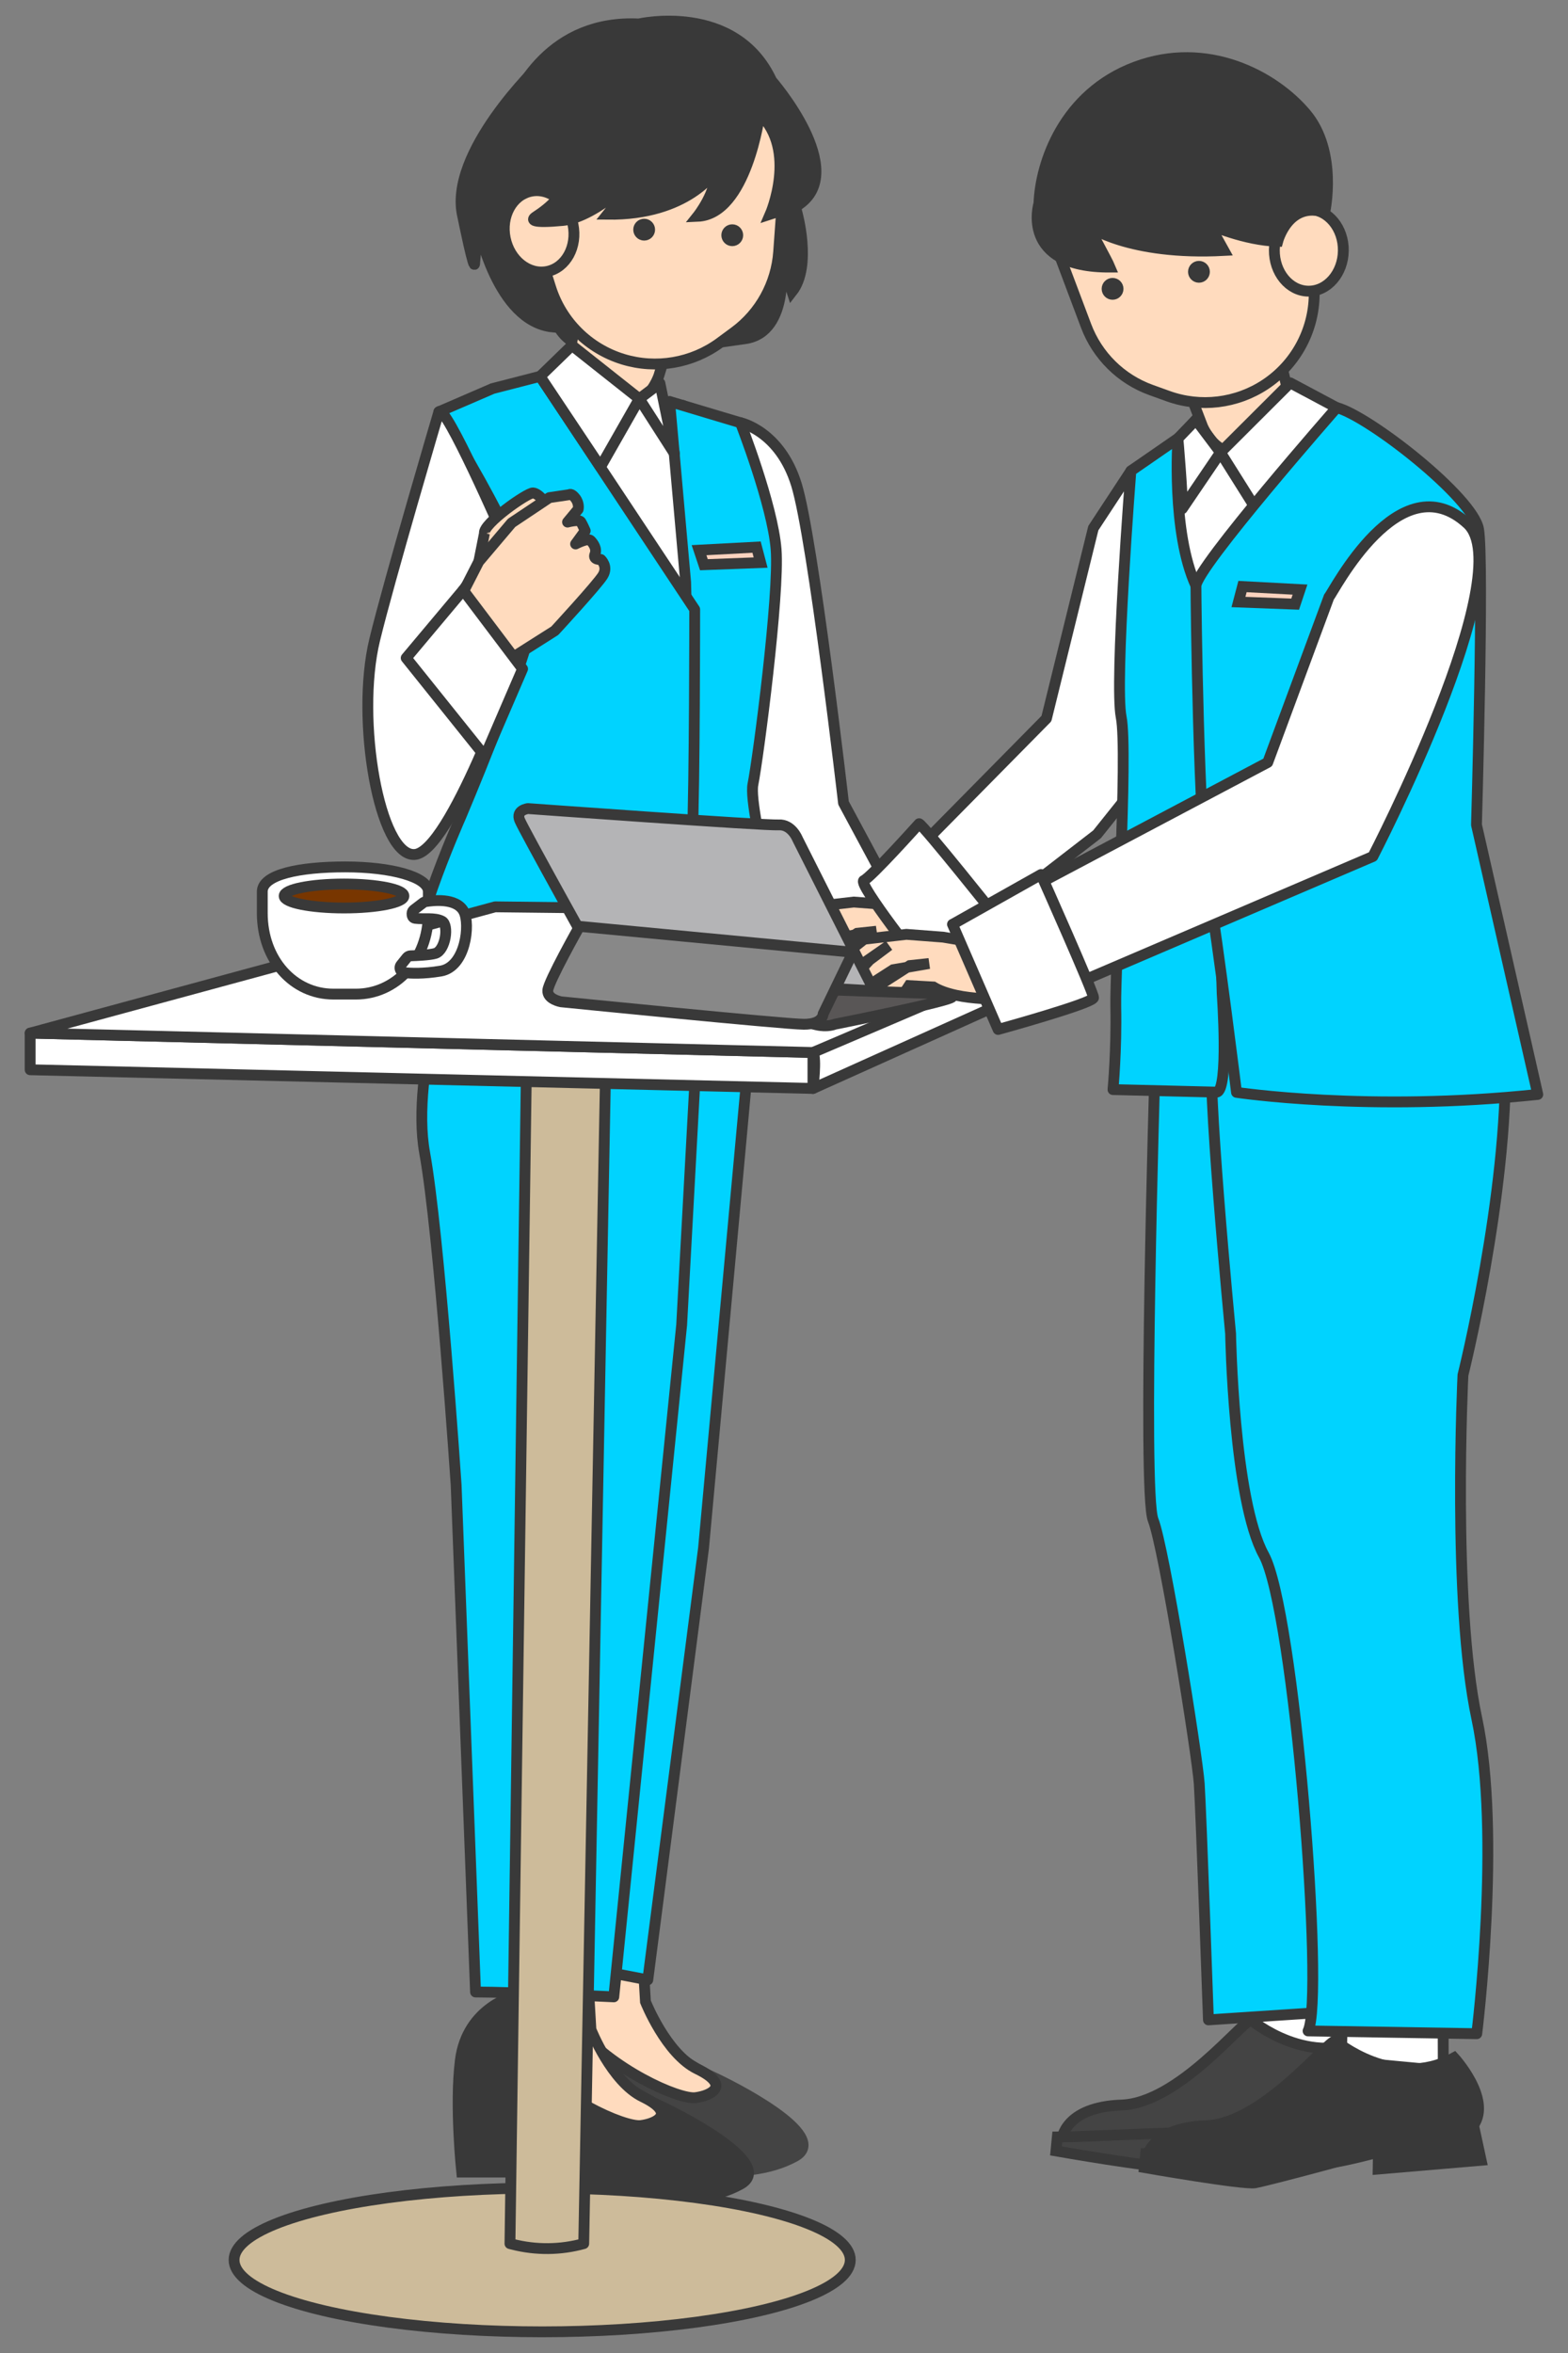 <?xml version="1.0" encoding="UTF-8"?>
<svg id="_枠" data-name="枠" xmlns="http://www.w3.org/2000/svg" viewBox="0 0 220 330">
  <rect x="0" y="0" width="220" height="330" fill="#808080" stroke="none"/>
  <defs>
    <style>
      .cls-1 {
        fill: #00d3ff;
      }

      .cls-1, .cls-2, .cls-3, .cls-4, .cls-5, .cls-6, .cls-7, .cls-8, .cls-9, .cls-10, .cls-11, .cls-12, .cls-13, .cls-14 {
        stroke-width: 1.52px;
      }

      .cls-1, .cls-2, .cls-3, .cls-4, .cls-5, .cls-6, .cls-7, .cls-8, .cls-10, .cls-11, .cls-12, .cls-13, .cls-14 {
        stroke: #393939;
      }

      .cls-1, .cls-2, .cls-4, .cls-6, .cls-8, .cls-10, .cls-12, .cls-13, .cls-14 {
        stroke-linejoin: round;
      }

      .cls-2 {
        fill: #595656;
      }

      .cls-3, .cls-5, .cls-7, .cls-9, .cls-11 {
        stroke-miterlimit: 10;
      }

      .cls-3, .cls-10 {
        fill: #ffdbbe;
      }

      .cls-4 {
        fill: #783600;
      }

      .cls-5, .cls-13 {
        fill: #393939;
      }

      .cls-6 {
        fill: #888;
      }

      .cls-7 {
        fill: #fbd3bf;
      }

      .cls-8 {
        fill: #b4b4b6;
      }

      .cls-9 {
        stroke: #444;
      }

      .cls-9, .cls-11 {
        fill: #444;
      }

      .cls-12 {
        fill: #fff;
      }

      .cls-13 {
        stroke-linecap: round;
      }

      .cls-14 {
        fill: #cdbb9a;
      }
    </style>
  </defs>
  <path class="cls-5" d="M111.78,29.66s2.2,7.63-.65,11.25l-1.55-4.79s1.42,10.48-5.05,11.38l-6.47.91s6.73-11.12,7.24-19.79c.52-8.67,1.42-8.8,1.42-8.8,0,0,4.79,6.6,5.05,9.83Z"/>
  <path class="cls-5" d="M75.72,9.1s-13,12.42-10.77,21.34c0,0,1.65,8.16,1.65,6.4,0-.16.49-5.24.49-5.24,0,0,2.62,13.49,10.48,14.26l-.29-3.59s.19,6.02,5.92,6.6l7.08-12.61,3.4-23.77-17.95-3.4Z"/>
  <path class="cls-12" d="M103.89,59.28s5.53,1.14,7.86,8.7c2.33,7.57,6.6,44.63,6.6,44.63l8.34,15.52-16.3,3.69-9.31-21.54,2.82-51.01Z"/>
  <polygon class="cls-12" points="75.46 55.31 98.36 89.46 95.83 56.86 75.46 55.31"/>
  <path class="cls-9" d="M80.1,275.94s-6.9,1.55-7.85,9.11c-.8,6.35.19,15.67.19,15.67h7.65l-1.24-8.61s6.81,4.81,8.49,6.82c4.53,5.39,17.17,7.4,24.21,3.49,5.23-2.9-9.26-10.09-11.66-11.17-4.31-1.95-19.01-12.21-19.79-15.31Z"/>
  <path class="cls-3" d="M80.7,284.04c-3.31-4.09-2.39-8.11-2.39-8.11l.08-9.22c.8,2.72,11.23-2.04,11.23-2.04l.94,16.06s2.89,7.31,7.28,9.44c4.78,2.32,1.93,3.74-.25,4.02-2.36.3-11.87-3.95-16.88-10.14Z"/>
  <path class="cls-5" d="M72.44,279.85s-6.9,1.55-7.85,9.11c-.8,6.35.19,15.67.19,15.67h7.65l-1.24-8.61s6.81,4.81,8.49,6.82c4.53,5.39,17.17,7.4,24.21,3.49,5.23-2.9-9.26-10.09-11.66-11.17-4.31-1.95-19.01-12.21-19.79-15.31Z"/>
  <path class="cls-3" d="M73.05,287.95c-3.31-4.09-2.39-8.11-2.39-8.11l.08-9.22c.8,2.72,11.23-2.04,11.23-2.04l.94,16.06s2.89,7.31,7.28,9.44c4.78,2.32,1.93,3.74-.25,4.02-2.36.3-11.87-3.95-16.88-10.14Z"/>
  <polygon class="cls-1" points="106.53 132.08 98.71 217.12 90.89 277.67 82.04 275.97 80 132.08 106.53 132.08"/>
  <path class="cls-1" d="M66.73,279.37c5.1,0,19.39.68,19.39.68l9.52-94.23,2.89-53.07-34.53-1.02s-6.46,18.71-4.42,29.94c2.04,11.23,4.42,46.6,4.42,46.6l2.72,71.1Z"/>
  <path class="cls-1" d="M93.95,56.3l2.25,25.35,1.02,41.59s2.81,14.29,4.34,14.54,9.69-1.02,9.69-1.02c0,0-6.36-23-5.61-26.75.75-3.75,3.75-26.74,3.25-32.98-.5-6.25-5-17.74-5-17.74l-9.94-2.98Z"/>
  <path class="cls-1" d="M69.06,54.52l-7.48,3.23s14.63,22.45,13.1,29.6c-1.53,7.14-10.04,27.21-10.04,27.21,0,0-8.67,19.56-5.61,20.92,3.06,1.36,35.04,1.7,35.04,1.7,0,0,2.72-12.25,3.06-19.56.34-7.31.34-32.15.34-32.15l-21.69-32.69-6.72,1.73Z"/>
  <path class="cls-12" d="M61.58,57.75s-7,23.68-9.01,31.98c-2.72,11.23.68,30.45,5.61,30.11s13.95-25.85,13.95-25.85l-7.14-11.23,5.61-7.65s-8.16-18.71-9.01-17.35Z"/>
  <path class="cls-3" d="M94.88,44.64l-2.43,8.03s-3.39,10.33-12.64-2.17l1.57-9.47s9.31,5.52,13.5,3.61Z"/>
  <path class="cls-3" d="M72.48,24.55c-1.12-9.56,6.4-18.3,16.8-19.51s19.73,5.55,20.85,15.11c.16,1.34.14,2.67-.03,3.96-.05.37-.09.73-.12,1.1l-.73,10.1c-.32,4.48-2.59,8.6-6.21,11.26l-2.02,1.49c-3.91,2.88-8.96,3.74-13.61,2.32h0c-4.83-1.48-8.63-5.24-10.15-10.06l-3.29-10.41c-.14-.44-.31-.86-.47-1.29-.51-1.28-.86-2.64-1.03-4.07Z"/>
  <ellipse class="cls-3" cx="75.64" cy="32.45" rx="4.85" ry="5.74" transform="translate(-4.96 15.77) rotate(-11.53)"/>
  <polygon class="cls-12" points="89.7 55.93 84.25 65.49 75.78 52.79 80.25 48.45 89.7 55.93"/>
  <polygon class="cls-12" points="92.59 53.75 89.7 55.93 94.63 63.62 92.59 53.75"/>
  <path class="cls-3" d="M67.97,74.79l-.79,3.97s8.23-5.45,9.23-6.56-.81-3.04-1.63-3.07-7.07,4.35-6.81,5.67Z"/>
  <path class="cls-10" d="M67.18,78.76l4.6-5.43,5.3-3.54,2.78-.41s.28-.28.87.49c.59.77.39,1.56.39,1.56l-1.49,1.79s1.62-.43,1.86-.04.62,1.26.62,1.26l-1.35,1.85s1.69-.89,2.09-.49.94,1.15.62,1.95.83.72.83.72c0,0,1.07.96.28,2.25s-6.74,7.74-6.74,7.74l-5.95,3.77-1.99,2.76-7.89-6.13,5.17-10.11Z"/>
  <polygon class="cls-12" points="64.98 82.76 56.99 92.28 68.04 106.06 73.32 93.81 64.98 82.76"/>
  <circle class="cls-13" cx="102.74" cy="32.99" r=".77"/>
  <circle class="cls-13" cx="90.38" cy="32.21" r=".77"/>
  <g>
    <ellipse class="cls-14" cx="76.07" cy="316.95" rx="43.23" ry="10.08"/>
    <path class="cls-14" d="M73.88,148.25l-2.33,166.41.36.09c3.27.84,6.74.81,9.99-.09h0s3.1-166.47,3.1-166.47l-11.12.06Z"/>
    <polygon class="cls-12" points="4.23 144.89 4.23 150.03 114.06 152.65 114.06 147.61 4.23 144.89"/>
    <path class="cls-12" d="M114.06,147.61c1.97-.52,45.44-19.4,45.44-19.4l-90.03-1.03L4.23,144.89l109.83,2.72Z"/>
    <path class="cls-12" d="M114.06,147.61c.55.78,0,5.05,0,5.05l45.44-20.44v-4.01s-45.44,19.4-45.44,19.4Z"/>
  </g>
  <polygon class="cls-7" points="106.15 76.73 106.72 78.9 98.76 79.2 98.08 77.16 106.15 76.73"/>
  <path class="cls-5" d="M106.6,15.98s-1.84,14.07-8.73,14.36c0,0,2.72-3.4,2.52-6.4,0,0-3.86,6.25-15.14,6.11l5.05-6.31s-6.51,6.73-11.35,7.18c-4.43.41-4.46-.08-3.77-.53,1.01-.66,1.97-1.39,2.78-2.29l.71-.78s-3.2-1.75-5.14-.19l-1.33.58s-2.94-5.72-1.39-10.48c1.55-4.75,6.6-14.46,18.82-13.87,0,0,13.49-3.1,18.63,7.96,0,0,11.06,12.71,3.69,17.46l-3.88,1.26s3.88-8.93-1.46-14.07Z"/>
  <path class="cls-3" d="M134.54,135.54s-7.47.49-10.96-1.65l-3.4-.19s-1.94,3.1-3.4,2.91l-1.46-.19,1.16-3.1,3.78-2.43,2.72-.29-5.05.87-2.72,1.75-1.07,3.78h-2.81l.58-3.98,2.72-2.91,2.72-2.04-4.75,3.3-1.36,1.84-.68,3.88-1.84.1.1-6.02,5.05-3.98,5.92-.68,5.14.39,10.48,1.75,1.75.1.39,5.92-3.01.87Z"/>
  <polygon class="cls-12" points="158.67 66.05 153.4 74.07 146.82 100.78 124.68 123.22 133.48 132.8 153.92 117.01 163.23 105.37 162.97 63.46 158.67 66.05"/>
  <path class="cls-12" d="M128.97,115.53c.58.19,11.25,13.58,11.25,13.58l-10.48,6.79s-9.51-12.03-8.54-12.42,7.76-7.96,7.76-7.96Z"/>
  <path class="cls-3" d="M141.92,140.07s-7.47.49-10.96-1.65l-3.4-.19s-1.94,3.1-3.4,2.91l-1.46-.19,1.16-3.1,3.78-2.43,2.72-.29-5.05.87-2.72,1.75-1.07,3.78h-2.81l.58-3.98,2.72-2.91,2.72-2.04-4.75,3.3-1.36,1.84-.68,3.88-1.84.1.1-6.02,5.05-3.98,5.92-.68,5.14.39,10.48,1.75,1.75.1.39,5.92-3.01.87Z"/>
  <g>
    <polygon class="cls-12" points="175.97 279.79 175.78 286.75 190.1 288.08 190.08 281.11 175.97 279.79"/>
    <path class="cls-11" d="M175.56,283.32s8.22,6.96,16.64,2.36c0,0,5.3,5.78,2.73,9.45,0,0-7.32,2.22-13.35,3.79-.15.04-.3.08-.45.12-3.5.91-6.48,1.56-7.18,1.38-1.93-.49-24.14-.87-24.95-.42,0,0,.36-4.5,8.37-4.78s17.04-11.94,18.19-11.91Z"/>
    <polygon class="cls-11" points="180.96 301.87 181 299.51 194.35 295.71 195.41 300.64 180.96 301.87"/>
    <path class="cls-11" d="M150.58,299.67l-2.23.03-.19,1.96s13.93,2.44,15.55,2.14c1.62-.3,16.69-4.25,17.86-4.87s-31,.74-31,.74Z"/>
  </g>
  <g>
    <polygon class="cls-12" points="188.37 282.12 188.18 289.07 202.5 290.41 202.48 283.44 188.37 282.12"/>
    <path class="cls-5" d="M187.38,286.23s8.22,6.96,16.64,2.36c0,0,5.3,5.78,2.73,9.45,0,0-7.32,2.22-13.35,3.79-.15.04-.3.08-.45.12-3.5.91-6.48,1.56-7.18,1.38-1.93-.49-24.14-.87-24.95-.42,0,0,.36-4.5,8.37-4.78s17.04-11.94,18.19-11.91Z"/>
    <polygon class="cls-5" points="193.36 304.2 193.4 301.84 206.74 298.04 207.81 302.97 193.36 304.2"/>
    <path class="cls-5" d="M162.98,302l-2.23.03-.19,1.96s13.93,2.44,15.55,2.14c1.62-.3,16.69-4.25,17.86-4.87s-31,.74-31,.74Z"/>
  </g>
  <path class="cls-1" d="M162.05,149.77s-1.81,59.51-.26,63.39c1.55,3.88,6.21,33.12,6.47,37s1.29,33.12,1.29,33.12l23.54-1.55-4.4-57.44-2.07-18.11,4.14-56.92-28.72.52Z"/>
  <path class="cls-1" d="M170.2,147.45c-1.15,2.03,2.46,39.58,2.46,39.58,0,0,.39,23.28,4.66,31.05,4.27,7.76,8.54,62.09,6.21,66.75l23.67.39s3.49-27.94,0-44.24c-3.49-16.3-1.94-48.12-1.94-48.12,0,0,6.34-25.35,5.95-44.76l-41.01-.65Z"/>
  <polygon class="cls-12" points="167.79 58.87 161.37 66.56 168.23 89.59 190.99 58.93 179.87 54.79 167.79 58.87"/>
  <g>
    <path class="cls-3" d="M165.72,51.97l3,7.82s4.11,10.04,12.42-3.06l-2.24-9.31s-8.87,6.16-13.18,4.56Z"/>
    <path class="cls-3" d="M184.49,24.97c-1.64-9.46-11.31-15.69-21.59-13.9s-17.3,10.9-15.66,20.36c.23,1.33.62,2.59,1.15,3.78.15.34.3.67.43,1.02l3.56,9.46c1.58,4.2,4.91,7.49,9.13,9.01l2.36.85c4.56,1.65,9.63,1.04,13.67-1.64h0c4.2-2.78,6.77-7.46,6.85-12.5l.19-10.89c0-.46.05-.91.09-1.37.12-1.37.07-2.77-.17-4.18Z"/>
    <ellipse class="cls-3" cx="183.66" cy="35.11" rx="5.73" ry="4.84" transform="translate(146.03 218.27) rotate(-89.22)"/>
    <circle class="cls-13" cx="156.1" cy="40.51" r=".77"/>
    <circle class="cls-13" cx="168.22" cy="38.12" r=".77"/>
  </g>
  <polygon class="cls-12" points="171.24 63.45 177.12 72.81 187.55 57.17 181.02 53.69 171.24 63.45"/>
  <path class="cls-12" d="M171.24,63.45l-5.36,7.9c.09-1.81-.61-9.86-.61-9.86l2.52-2.62,3.45,4.58Z"/>
  <path class="cls-1" d="M170.51,107.18c.78-6.79-2.7-25-2.7-25-3.49-7.57-2.54-20.7-2.54-20.7l-6.6,4.56s-2.33,29.69-1.36,34.54c.97,4.85-.87,35.48-.76,40.59.13,6.08-.39,11.64-.39,11.64l14.54.36c1.75-.19.78-13.78.78-13.78l-.97-32.21Z"/>
  <path class="cls-1" d="M187.55,57.17s-19.75,22.49-19.75,25.02.37,34.12,1.73,42.07c1.36,7.96,3.96,28.94,3.96,28.94,0,0,18.6,2.81,42.27.29l-8.6-37.81s1.07-37,.29-41.46c-.78-4.46-15.34-15.85-19.9-17.06Z"/>
  <path class="cls-12" d="M186.48,83.7c.58-.58,9.85-19.05,19.42-10.25,7.4,6.8-13.28,46.67-13.28,46.67l-45.79,19.6-5.63-13.39,36.67-19.4,8.6-23.22Z"/>
  <path class="cls-12" d="M133.64,129.63l6.4,14.75s13.39-3.69,13.39-4.46-7.37-17.27-7.37-17.27l-12.42,6.99Z"/>
  <path class="cls-5" d="M145.77,28.53s-2.78,8.99,9.96,8.93c-.32-.78-3.04-5.76-3.04-5.76,0,0,5.63,4.14,19.02,3.43l-2.01-3.62s4.92,2.2,9.57,2.33c0,0,1.49-5.69,6.6-4.07,0,0,1.88-8.47-2.65-13.84-4.53-5.37-13.91-10.28-23.93-6.53-10.03,3.75-13.32,13.45-13.52,19.15Z"/>
  <g>
    <path class="cls-2" d="M117.4,138.86l15.11.54s1.25-.18,1.1.41-16.47,3.83-16.47,3.83c0,0-1.04.46-2.62.08-1.58-.38-2.87-.68-2.87-.68l5.75-4.18Z"/>
    <path class="cls-8" d="M118.27,138.71l3.12.18s1.16-.18.71-1.02-10.21-20.22-10.21-20.22c0,0-.82-2.08-2.66-1.96s-35.16-2.29-35.16-2.29c0,0-1.74.21-1.15,1.63s10.98,20.07,10.98,20.07l34.38,3.61Z"/>
    <path class="cls-6" d="M119.67,133.55l-4.18,8.65s0,1.46-2.72,1.45c-2.72-.01-34.05-3.15-34.05-3.15,0,0-1.97-.35-1.86-1.62.11-1.27,4.45-8.96,4.45-8.96l38.36,3.63Z"/>
  </g>
  <polygon class="cls-7" points="174.33 82.26 173.76 84.43 181.72 84.73 182.4 82.69 174.33 82.26"/>
  <g>
    <path class="cls-12" d="M48.45,121.58c-6.43,0-11.65,1.06-11.65,3.47v3c0,6.59,4.41,11.37,9.97,11.37h3.17c5.56,0,10.16-4.78,10.16-11.37v-3c0-2.07-5.22-3.47-11.65-3.47Z"/>
    <ellipse class="cls-4" cx="48.27" cy="125.66" rx="8.4" ry="1.68"/>
    <path class="cls-12" d="M59.42,126.58c.09-.07.19-.11.3-.13.87-.14,4.31-.62,5.36,1.39.92,1.76.27,7.76-3.25,8.35-2.47.41-4.24.32-5.11.22-.35-.04-.61-.34-.6-.69h0c0-.15.06-.29.15-.4l.82-1.02c.12-.15.31-.24.5-.25.77-.02,2.76-.11,3.5-.34,1.41-.43,1.95-4,.91-4.53s-2.62-.23-3.76-.39c-.37-.05-.44-.41-.43-.69,0-.2.11-.38.26-.5l1.35-1.03Z"/>
  </g>
</svg>